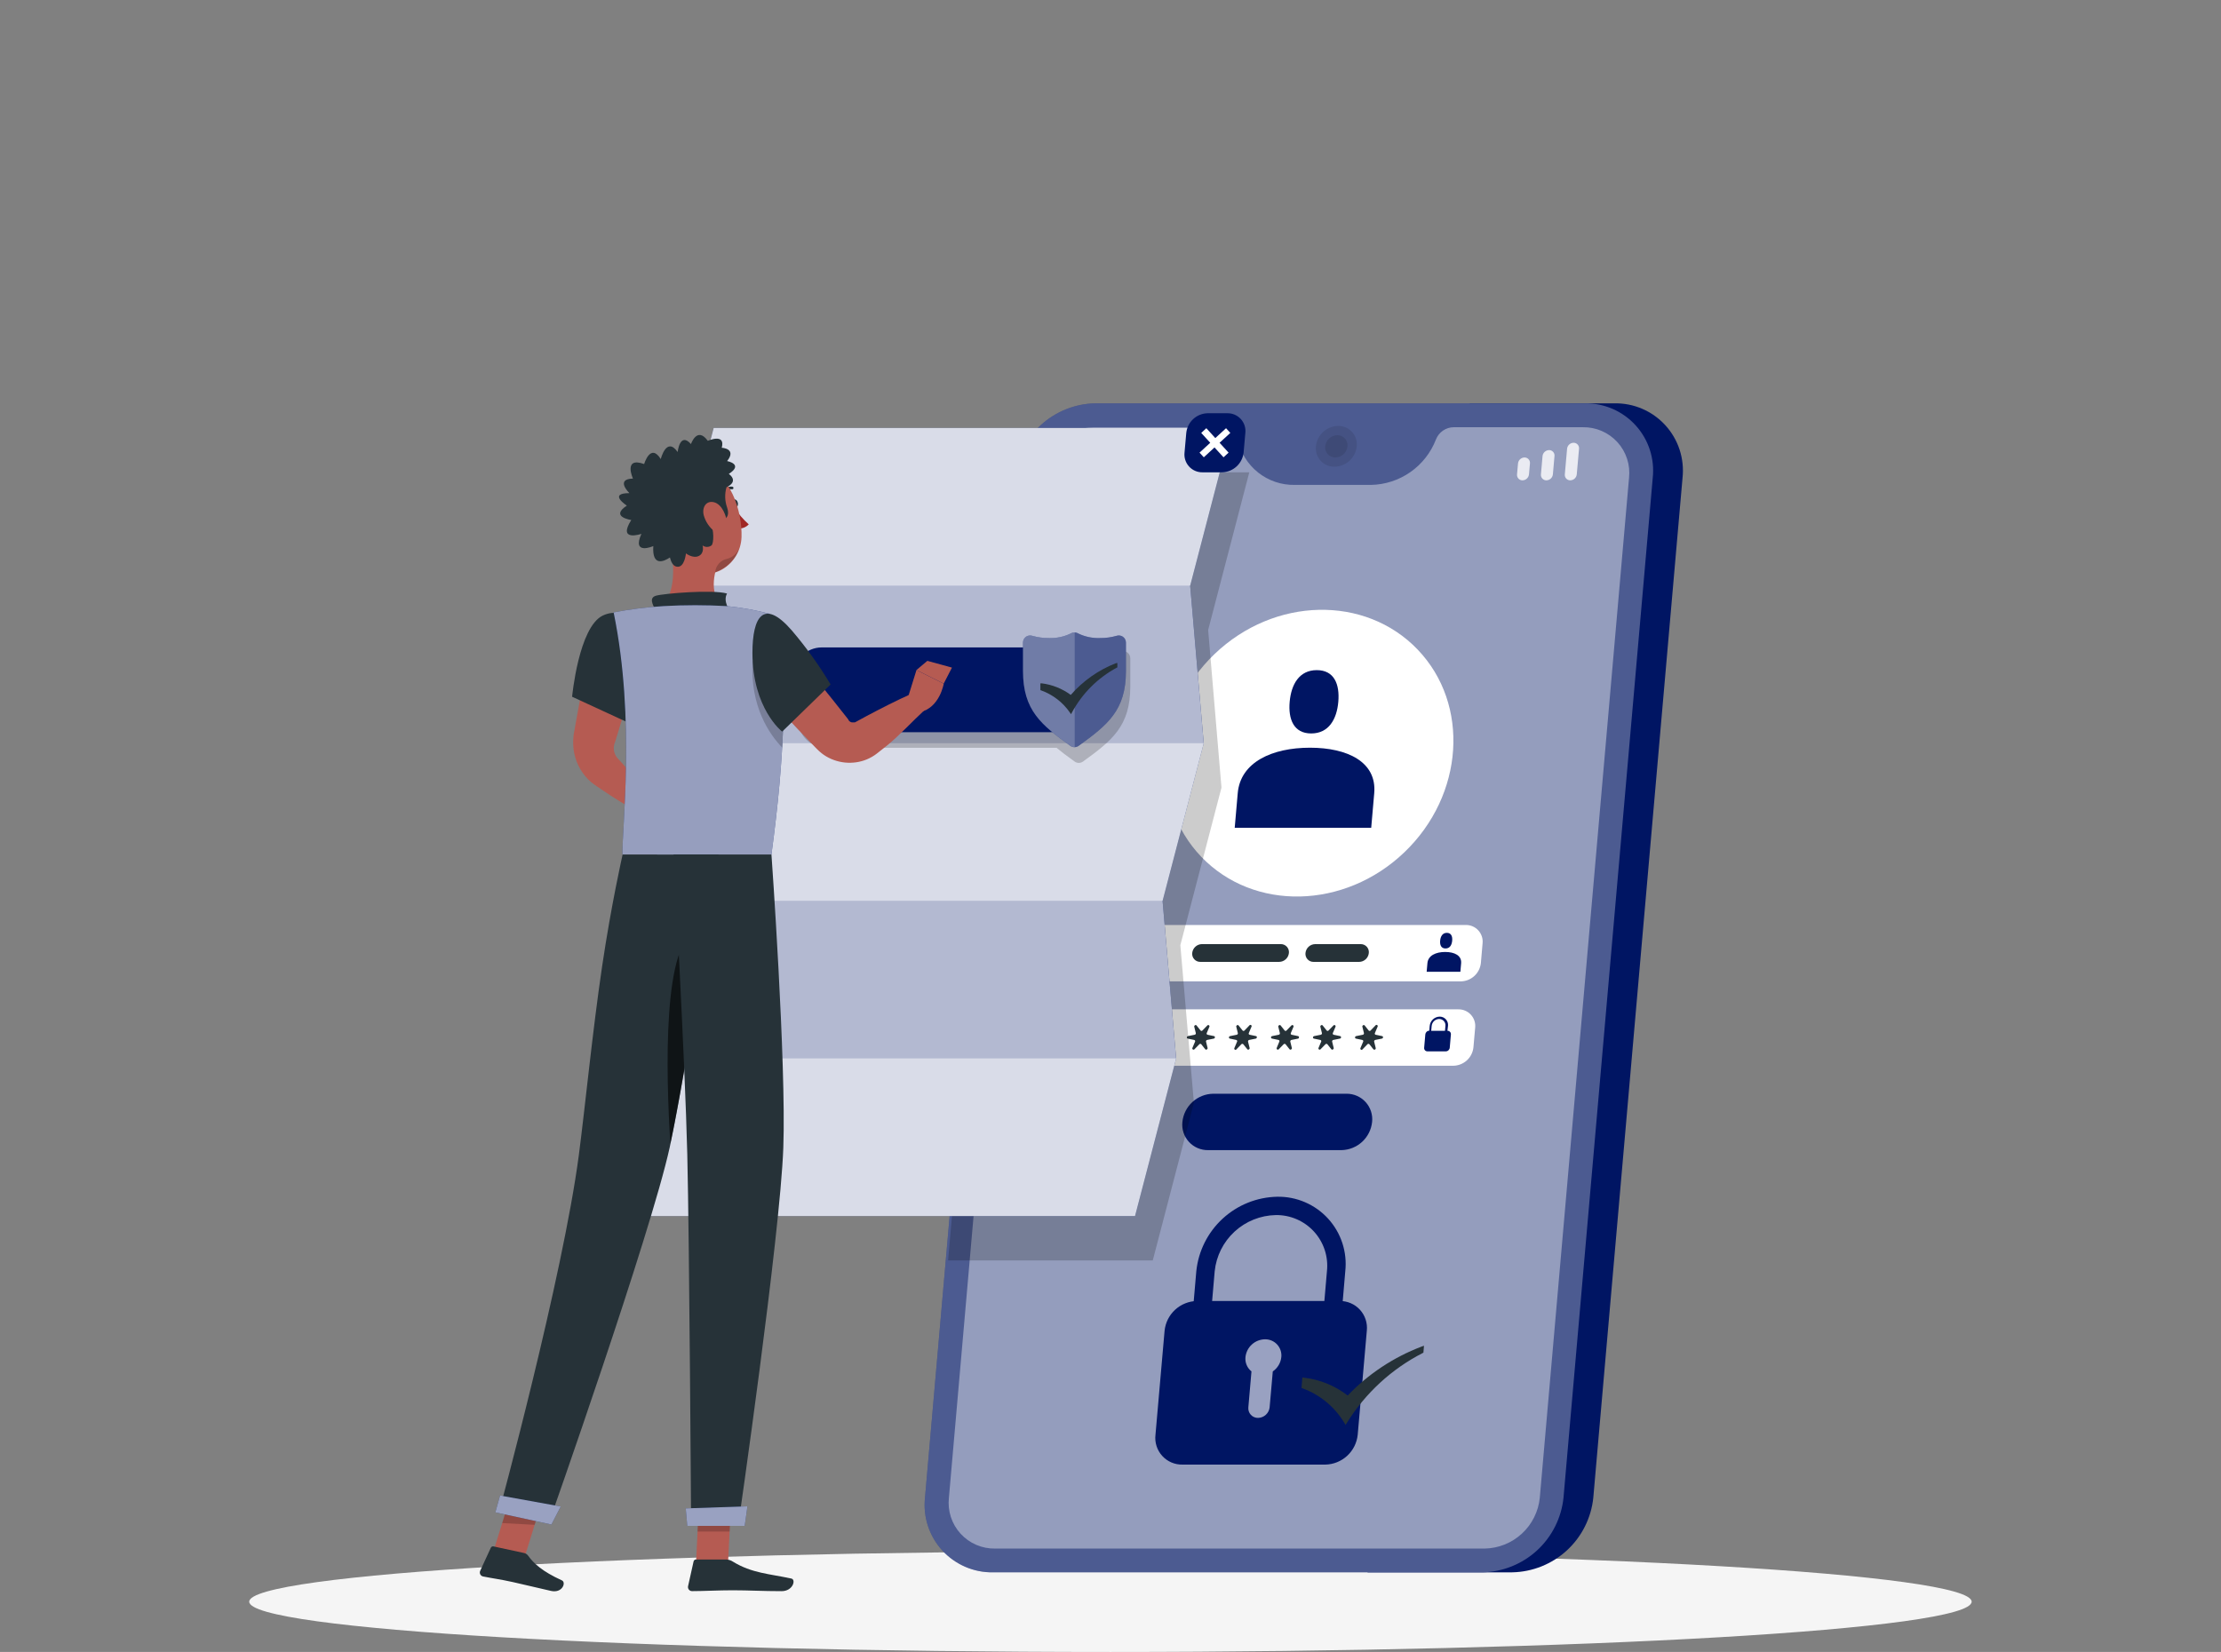 <svg width="457" height="340" viewBox="0 0 457 340" fill="none" xmlns="http://www.w3.org/2000/svg">
<rect x="0" y="0" width="457" height="340" fill="#808080" stroke="none"/>
<path d="M228.488 340.002C326.356 340.002 405.694 335.37 405.694 329.656C405.694 323.942 326.356 319.31 228.488 319.31C130.619 319.31 51.281 323.942 51.281 329.656C51.281 335.37 130.619 340.002 228.488 340.002Z" fill="#F5F5F5"/>
<path d="M332.174 83.013H302.415L281.395 323.611H311.153C315.33 323.53 319.332 321.924 322.407 319.096C325.481 316.268 327.414 312.412 327.842 308.257L346.203 98.358C346.416 96.402 346.21 94.424 345.599 92.554C344.988 90.684 343.985 88.966 342.658 87.514C341.33 86.062 339.709 84.909 337.901 84.133C336.093 83.357 334.141 82.975 332.174 83.013Z" fill="#001563"/>
<path d="M326.107 83.012H225.39C221.213 83.09 217.209 84.694 214.133 87.52C211.057 90.347 209.122 94.202 208.692 98.357L190.33 308.256C190.119 310.21 190.325 312.187 190.936 314.055C191.547 315.923 192.548 317.641 193.873 319.093C195.198 320.545 196.817 321.698 198.621 322.477C200.426 323.256 202.376 323.642 204.341 323.61H305.05C309.221 323.521 313.216 321.911 316.284 319.084C319.352 316.256 321.282 312.406 321.711 308.256L340.073 98.357C340.285 96.407 340.081 94.434 339.473 92.568C338.866 90.703 337.869 88.988 336.548 87.537C335.228 86.086 333.614 84.932 331.814 84.152C330.014 83.372 328.069 82.983 326.107 83.012Z" fill="#001563"/>
<path opacity="0.3" d="M326.107 83.012H225.39C221.213 83.09 217.209 84.694 214.133 87.52C211.057 90.347 209.122 94.202 208.692 98.357L190.33 308.256C190.119 310.21 190.325 312.187 190.936 314.055C191.547 315.923 192.548 317.641 193.873 319.093C195.198 320.545 196.817 321.698 198.621 322.477C200.426 323.256 202.376 323.642 204.341 323.61H305.05C309.221 323.521 313.216 321.911 316.284 319.084C319.352 316.256 321.282 312.406 321.711 308.256L340.073 98.357C340.285 96.407 340.081 94.434 339.473 92.568C338.866 90.703 337.869 88.988 336.548 87.537C335.228 86.086 333.614 84.932 331.814 84.152C330.014 83.372 328.069 82.983 326.107 83.012Z" fill="white"/>
<path opacity="0.4" d="M325.679 87.929H299.119C298.327 87.935 297.556 88.179 296.904 88.629C296.252 89.079 295.751 89.713 295.463 90.451C294.416 93.162 292.585 95.499 290.203 97.164C287.822 98.83 284.998 99.748 282.092 99.801H266.427C263.691 99.856 261.021 98.955 258.877 97.254C256.733 95.552 255.25 93.156 254.683 90.479C254.532 89.754 254.132 89.106 253.553 88.645C252.973 88.184 252.251 87.941 251.511 87.956H224.961C222.122 88.006 219.4 89.095 217.31 91.017C215.22 92.939 213.907 95.56 213.619 98.384L195.248 308.283C195.101 309.612 195.239 310.957 195.653 312.229C196.067 313.5 196.747 314.669 197.649 315.656C198.55 316.644 199.651 317.428 200.88 317.957C202.108 318.485 203.435 318.745 204.772 318.72H305.49C308.329 318.668 311.051 317.577 313.141 315.654C315.231 313.731 316.544 311.108 316.832 308.283L335.193 98.384C335.343 97.055 335.207 95.708 334.795 94.435C334.383 93.162 333.704 91.992 332.803 91.002C331.903 90.013 330.801 89.227 329.573 88.697C328.344 88.166 327.017 87.905 325.679 87.929Z" fill="white"/>
<path d="M300.58 201.983H230.095C229.611 201.991 229.13 201.896 228.686 201.704C228.241 201.512 227.842 201.228 227.515 200.87C227.188 200.512 226.941 200.089 226.791 199.629C226.64 199.168 226.589 198.681 226.641 198.199L226.997 194.16C227.102 193.135 227.578 192.185 228.336 191.488C229.094 190.791 230.081 190.395 231.11 190.376H301.603C302.088 190.368 302.568 190.463 303.013 190.655C303.458 190.847 303.857 191.131 304.184 191.489C304.51 191.847 304.757 192.27 304.908 192.73C305.059 193.191 305.11 193.678 305.058 194.16L304.711 198.199C304.604 199.226 304.124 200.178 303.363 200.875C302.602 201.572 301.612 201.966 300.58 201.983Z" fill="white"/>
<path d="M299.065 219.346H228.572C228.088 219.355 227.607 219.26 227.163 219.068C226.718 218.876 226.32 218.591 225.994 218.233C225.668 217.875 225.422 217.452 225.272 216.991C225.123 216.531 225.073 216.044 225.126 215.563L225.473 211.523C225.58 210.499 226.057 209.55 226.814 208.853C227.572 208.157 228.557 207.76 229.586 207.739H300.079C300.564 207.731 301.045 207.826 301.489 208.018C301.934 208.21 302.333 208.494 302.66 208.852C302.987 209.21 303.234 209.633 303.384 210.094C303.535 210.554 303.586 211.041 303.534 211.523L303.178 215.563C303.071 216.586 302.594 217.536 301.837 218.232C301.08 218.929 300.094 219.325 299.065 219.346Z" fill="white"/>
<path opacity="0.1" d="M279.168 91.86C279.052 92.997 278.522 94.052 277.68 94.826C276.838 95.599 275.741 96.036 274.598 96.055C274.061 96.064 273.528 95.96 273.034 95.747C272.54 95.535 272.098 95.219 271.735 94.823C271.373 94.426 271.099 93.956 270.933 93.445C270.766 92.934 270.71 92.394 270.769 91.86C270.885 90.722 271.414 89.667 272.256 88.894C273.099 88.121 274.195 87.683 275.338 87.665C275.876 87.655 276.409 87.76 276.902 87.972C277.396 88.185 277.839 88.5 278.201 88.897C278.563 89.294 278.837 89.763 279.004 90.274C279.17 90.785 279.226 91.326 279.168 91.86Z" fill="black"/>
<path opacity="0.1" d="M277.265 91.862C277.2 92.483 276.911 93.059 276.452 93.481C275.992 93.904 275.394 94.144 274.77 94.156C274.476 94.162 274.184 94.105 273.914 93.989C273.644 93.873 273.402 93.7 273.204 93.483C273.006 93.266 272.856 93.009 272.765 92.73C272.674 92.45 272.644 92.154 272.677 91.862C272.739 91.24 273.028 90.663 273.488 90.241C273.948 89.818 274.547 89.578 275.172 89.568C275.465 89.564 275.756 89.622 276.026 89.739C276.295 89.855 276.537 90.027 276.734 90.244C276.932 90.461 277.082 90.717 277.173 90.996C277.265 91.275 277.296 91.57 277.265 91.862Z" fill="black"/>
<g opacity="0.8">
<path d="M313.275 98.862C313.117 98.864 312.961 98.833 312.816 98.77C312.671 98.708 312.542 98.615 312.435 98.498C312.329 98.382 312.249 98.244 312.2 98.094C312.151 97.944 312.134 97.785 312.151 97.628L312.352 95.38C312.386 95.048 312.54 94.74 312.786 94.514C313.032 94.288 313.352 94.16 313.686 94.155C313.843 94.153 313.999 94.184 314.143 94.247C314.287 94.309 314.416 94.401 314.522 94.516C314.628 94.632 314.709 94.769 314.759 94.917C314.808 95.066 314.826 95.224 314.81 95.38L314.609 97.628C314.576 97.962 314.422 98.271 314.176 98.498C313.93 98.725 313.61 98.855 313.275 98.862Z" fill="white"/>
<path d="M323.107 98.861C322.949 98.863 322.793 98.831 322.648 98.769C322.503 98.706 322.374 98.613 322.267 98.497C322.161 98.38 322.081 98.242 322.032 98.092C321.983 97.942 321.966 97.784 321.983 97.627L322.449 92.353C322.483 92.021 322.637 91.713 322.883 91.487C323.129 91.261 323.45 91.133 323.783 91.129C323.94 91.126 324.096 91.158 324.24 91.22C324.384 91.282 324.513 91.374 324.619 91.489C324.726 91.605 324.806 91.742 324.856 91.891C324.905 92.039 324.923 92.197 324.908 92.353L324.441 97.627C324.408 97.96 324.254 98.269 324.008 98.496C323.762 98.724 323.442 98.853 323.107 98.861Z" fill="white"/>
<path d="M318.193 98.86C318.035 98.863 317.879 98.831 317.734 98.769C317.589 98.706 317.46 98.613 317.353 98.496C317.247 98.38 317.167 98.242 317.118 98.092C317.069 97.942 317.052 97.783 317.069 97.626L317.398 93.87C317.431 93.535 317.587 93.225 317.835 92.997C318.082 92.77 318.405 92.641 318.741 92.636C318.899 92.634 319.055 92.665 319.199 92.728C319.344 92.791 319.473 92.884 319.578 93.001C319.684 93.117 319.763 93.255 319.811 93.405C319.859 93.555 319.875 93.714 319.856 93.87L319.527 97.626C319.494 97.96 319.34 98.269 319.094 98.496C318.848 98.724 318.528 98.853 318.193 98.86Z" fill="white"/>
</g>
<g opacity="0.8">
<path d="M229.071 98.862H222.893C222.804 98.864 222.716 98.847 222.634 98.811C222.552 98.776 222.479 98.724 222.419 98.658C222.359 98.592 222.314 98.514 222.287 98.43C222.26 98.345 222.252 98.255 222.262 98.167L222.545 94.85C222.565 94.661 222.654 94.487 222.793 94.359C222.933 94.231 223.115 94.158 223.304 94.155H229.482C229.571 94.153 229.66 94.17 229.741 94.205C229.823 94.24 229.896 94.293 229.956 94.359C230.016 94.424 230.061 94.502 230.088 94.587C230.115 94.672 230.123 94.761 230.113 94.85L229.821 98.167C229.805 98.356 229.719 98.531 229.58 98.66C229.442 98.788 229.26 98.86 229.071 98.862Z" fill="white"/>
<path d="M231.932 97.957C231.843 97.959 231.754 97.942 231.672 97.907C231.59 97.872 231.516 97.82 231.456 97.754C231.395 97.688 231.35 97.611 231.321 97.526C231.293 97.441 231.283 97.352 231.292 97.263L231.429 95.746C231.448 95.556 231.535 95.381 231.675 95.252C231.815 95.124 231.998 95.052 232.188 95.051C232.277 95.049 232.365 95.066 232.447 95.101C232.529 95.136 232.602 95.189 232.662 95.254C232.721 95.32 232.766 95.398 232.793 95.483C232.821 95.568 232.829 95.657 232.819 95.746L232.691 97.263C232.671 97.451 232.582 97.626 232.443 97.754C232.303 97.881 232.121 97.954 231.932 97.957Z" fill="white"/>
</g>
<path d="M288.968 175.414C301.266 163.64 302.493 144.962 291.707 133.696C280.922 122.429 262.208 122.839 249.909 134.613C237.611 146.386 236.384 165.064 247.17 176.331C257.955 187.598 276.669 187.187 288.968 175.414Z" fill="white"/>
<path d="M269.541 153.889C261.791 153.889 255.238 156.841 254.68 163.248L254.059 170.368H282.144L282.766 163.248C283.323 156.841 277.3 153.889 269.541 153.889Z" fill="#001563"/>
<path d="M269.8 150.956C273.401 150.956 275.064 148.041 275.375 144.44C275.686 140.839 274.543 137.923 270.942 137.923C267.342 137.923 265.687 140.848 265.367 144.44C265.047 148.032 266.199 150.956 269.8 150.956Z" fill="#001563"/>
<path d="M297.366 195.93C295.456 195.93 293.838 196.661 293.71 198.242L293.555 200.006H300.492L300.647 198.242C300.775 196.661 299.285 195.93 297.366 195.93Z" fill="#001563"/>
<path d="M297.426 195.21C298.34 195.21 298.724 194.488 298.806 193.602C298.889 192.715 298.596 191.993 297.71 191.993C296.823 191.993 296.412 192.715 296.33 193.602C296.247 194.488 296.54 195.21 297.426 195.21Z" fill="#001563"/>
<path d="M276.012 236.715H248.593C247.85 236.728 247.112 236.583 246.429 236.289C245.746 235.996 245.133 235.56 244.632 235.011C244.13 234.462 243.752 233.812 243.521 233.105C243.29 232.398 243.212 231.65 243.293 230.911C243.455 229.34 244.187 227.882 245.351 226.813C246.514 225.744 248.028 225.137 249.608 225.108H277.027C277.77 225.096 278.507 225.242 279.189 225.536C279.871 225.83 280.484 226.266 280.985 226.815C281.486 227.364 281.865 228.013 282.096 228.719C282.328 229.425 282.407 230.172 282.328 230.911C282.167 232.484 281.435 233.943 280.272 235.012C279.108 236.081 277.592 236.687 276.012 236.715Z" fill="#001563"/>
<path d="M272.694 301.437H243.347C242.56 301.458 241.777 301.31 241.052 301.002C240.328 300.693 239.678 300.233 239.147 299.651C238.616 299.069 238.217 298.379 237.977 297.629C237.736 296.879 237.66 296.086 237.754 295.304L239.627 273.9C239.795 272.239 240.565 270.698 241.793 269.567C243.021 268.437 244.621 267.797 246.29 267.767H275.646C276.431 267.753 277.21 267.907 277.932 268.218C278.653 268.528 279.299 268.989 279.829 269.569C280.358 270.15 280.757 270.836 281.001 271.582C281.244 272.329 281.325 273.119 281.24 273.9L279.366 295.304C279.194 296.965 278.421 298.505 277.192 299.635C275.963 300.765 274.363 301.406 272.694 301.437Z" fill="#001563"/>
<g opacity="0.6">
<path d="M263.648 279.305C263.696 278.838 263.644 278.366 263.496 277.92C263.348 277.475 263.107 277.065 262.789 276.72C262.471 276.374 262.083 276.1 261.652 275.916C261.22 275.731 260.754 275.64 260.284 275.649C259.284 275.663 258.324 276.043 257.585 276.717C256.846 277.39 256.379 278.311 256.272 279.305C256.214 279.861 256.296 280.423 256.512 280.938C256.728 281.454 257.069 281.908 257.506 282.257L256.866 289.633C256.835 289.912 256.864 290.195 256.95 290.462C257.037 290.73 257.18 290.975 257.37 291.183C257.559 291.391 257.791 291.555 258.049 291.666C258.308 291.777 258.587 291.832 258.868 291.826C259.463 291.813 260.034 291.583 260.471 291.179C260.909 290.775 261.184 290.225 261.244 289.633L261.893 282.257C262.382 281.922 262.793 281.485 263.096 280.975C263.399 280.465 263.588 279.895 263.648 279.305Z" fill="white"/>
</g>
<path d="M275.905 272.227H272.122L273.036 261.635C273.195 260.165 273.04 258.677 272.581 257.272C272.122 255.866 271.369 254.574 270.373 253.481C269.376 252.389 268.158 251.521 266.801 250.935C265.443 250.349 263.976 250.058 262.498 250.082C259.355 250.144 256.344 251.352 254.031 253.48C251.718 255.608 250.263 258.508 249.94 261.635L249.026 272.227H245.242L246.156 261.635C246.582 257.486 248.512 253.636 251.581 250.812C254.651 247.989 258.648 246.386 262.818 246.308C264.78 246.274 266.727 246.659 268.53 247.436C270.333 248.212 271.949 249.364 273.273 250.813C274.596 252.263 275.596 253.978 276.206 255.843C276.816 257.709 277.022 259.683 276.81 261.635L275.905 272.227Z" fill="#001563"/>
<path d="M297.829 212.153L297.948 211.12C297.973 210.881 297.946 210.639 297.871 210.41C297.795 210.182 297.673 209.972 297.51 209.794C297.348 209.617 297.15 209.475 296.93 209.379C296.709 209.283 296.471 209.235 296.23 209.237C295.718 209.248 295.227 209.445 294.85 209.792C294.474 210.138 294.236 210.611 294.183 211.12L294.091 212.135C293.887 212.14 293.691 212.221 293.541 212.36C293.392 212.5 293.298 212.689 293.278 212.893L293.04 215.635C293.028 215.731 293.037 215.828 293.067 215.92C293.096 216.012 293.145 216.097 293.21 216.168C293.275 216.239 293.355 216.296 293.444 216.333C293.533 216.37 293.629 216.388 293.726 216.385H297.491C297.695 216.381 297.891 216.303 298.041 216.165C298.191 216.026 298.285 215.838 298.305 215.635L298.542 212.893C298.55 212.796 298.537 212.699 298.505 212.607C298.472 212.516 298.42 212.432 298.353 212.362C298.285 212.292 298.204 212.237 298.114 212.201C298.023 212.165 297.927 212.149 297.829 212.153ZM296.12 209.722C296.302 209.72 296.481 209.756 296.648 209.828C296.814 209.9 296.964 210.006 297.086 210.14C297.209 210.274 297.301 210.432 297.359 210.604C297.416 210.776 297.436 210.958 297.418 211.138L297.327 212.153H294.493L294.585 211.138C294.625 210.756 294.803 210.401 295.085 210.14C295.368 209.88 295.736 209.731 296.12 209.722Z" fill="#001563"/>
<path d="M241.144 213.244L239.828 212.97C239.791 212.962 239.757 212.946 239.727 212.924C239.697 212.901 239.673 212.872 239.656 212.838C239.64 212.805 239.631 212.768 239.63 212.731C239.63 212.693 239.638 212.656 239.654 212.622L240.202 211.325C240.225 211.268 240.227 211.206 240.209 211.149C240.19 211.091 240.151 211.042 240.1 211.01C240.048 210.978 239.987 210.966 239.927 210.975C239.867 210.984 239.813 211.014 239.773 211.059L238.777 212.083C238.753 212.114 238.722 212.138 238.687 212.155C238.652 212.172 238.614 212.181 238.576 212.181C238.537 212.181 238.499 212.172 238.464 212.155C238.429 212.138 238.398 212.114 238.374 212.083L237.561 211.059C237.387 210.84 237.013 211.059 237.077 211.325L237.397 212.622C237.406 212.66 237.407 212.7 237.401 212.738C237.394 212.777 237.38 212.813 237.358 212.846C237.337 212.879 237.309 212.906 237.276 212.928C237.243 212.949 237.207 212.963 237.168 212.97L235.806 213.244C235.514 213.299 235.477 213.71 235.761 213.765L237.077 214.039C237.113 214.046 237.148 214.061 237.178 214.084C237.207 214.107 237.231 214.137 237.247 214.171C237.263 214.205 237.271 214.242 237.27 214.279C237.269 214.317 237.259 214.353 237.241 214.386L236.711 215.693C236.688 215.749 236.686 215.812 236.705 215.869C236.724 215.927 236.762 215.976 236.814 216.007C236.865 216.039 236.926 216.052 236.986 216.043C237.046 216.034 237.101 216.004 237.141 215.958L238.137 214.935C238.163 214.907 238.194 214.885 238.228 214.87C238.263 214.855 238.3 214.847 238.338 214.847C238.376 214.847 238.413 214.855 238.448 214.87C238.482 214.885 238.513 214.907 238.539 214.935L239.352 215.958C239.526 216.178 239.901 215.958 239.828 215.693L239.508 214.395C239.494 214.318 239.512 214.238 239.556 214.173C239.6 214.109 239.668 214.064 239.745 214.048L241.107 213.774C241.391 213.71 241.427 213.299 241.144 213.244Z" fill="#263238"/>
<path d="M249.792 213.244L248.476 212.97C248.439 212.962 248.405 212.946 248.375 212.924C248.346 212.901 248.322 212.872 248.305 212.838C248.288 212.805 248.279 212.768 248.279 212.731C248.278 212.693 248.286 212.656 248.302 212.622L248.851 211.325C248.874 211.268 248.876 211.206 248.857 211.149C248.838 211.091 248.8 211.042 248.748 211.01C248.697 210.978 248.636 210.966 248.576 210.975C248.516 210.984 248.461 211.014 248.421 211.059L247.425 212.083C247.401 212.114 247.371 212.138 247.336 212.155C247.301 212.172 247.263 212.181 247.224 212.181C247.185 212.181 247.147 212.172 247.112 212.155C247.077 212.138 247.047 212.114 247.023 212.083L246.21 211.059C246.036 210.84 245.661 211.059 245.734 211.325L246.054 212.622C246.062 212.661 246.062 212.7 246.054 212.739C246.047 212.777 246.031 212.814 246.009 212.846C245.987 212.879 245.958 212.906 245.925 212.928C245.892 212.949 245.855 212.963 245.816 212.97L244.455 213.244C244.162 213.299 244.126 213.71 244.409 213.765L245.725 214.039C245.762 214.046 245.796 214.062 245.826 214.085C245.856 214.108 245.88 214.137 245.896 214.17C245.913 214.204 245.922 214.241 245.922 214.278C245.923 214.315 245.915 214.352 245.899 214.386L245.35 215.684C245.328 215.74 245.325 215.802 245.344 215.86C245.363 215.918 245.402 215.967 245.453 215.998C245.505 216.03 245.566 216.043 245.625 216.034C245.685 216.025 245.74 215.995 245.78 215.949L246.776 214.926C246.802 214.898 246.833 214.876 246.868 214.861C246.902 214.846 246.939 214.838 246.977 214.838C247.015 214.838 247.052 214.846 247.087 214.861C247.122 214.876 247.153 214.898 247.178 214.926L247.992 215.949C248.165 216.168 248.54 215.949 248.476 215.684L248.156 214.386C248.148 214.348 248.148 214.309 248.155 214.271C248.162 214.233 248.177 214.197 248.198 214.165C248.219 214.133 248.247 214.105 248.279 214.083C248.311 214.062 248.347 214.047 248.385 214.039L249.747 213.765C250.039 213.71 250.076 213.299 249.792 213.244Z" fill="#263238"/>
<path d="M258.439 213.243L257.132 212.969C257.095 212.963 257.059 212.949 257.028 212.926C256.997 212.904 256.973 212.874 256.956 212.84C256.939 212.806 256.93 212.769 256.93 212.731C256.931 212.693 256.941 212.655 256.959 212.622L257.507 211.324C257.542 211.266 257.553 211.196 257.537 211.13C257.52 211.064 257.478 211.007 257.42 210.972C257.362 210.937 257.292 210.926 257.226 210.943C257.16 210.959 257.104 211.001 257.068 211.059L256.081 212.082C256.056 212.113 256.025 212.138 255.99 212.155C255.954 212.171 255.915 212.18 255.876 212.18C255.836 212.18 255.797 212.171 255.762 212.155C255.726 212.138 255.695 212.113 255.67 212.082L254.857 211.059C254.683 210.839 254.308 211.059 254.381 211.324L254.701 212.622C254.709 212.66 254.71 212.699 254.702 212.737C254.695 212.775 254.681 212.811 254.659 212.843C254.638 212.875 254.611 212.903 254.579 212.925C254.547 212.946 254.511 212.961 254.473 212.969L253.111 213.243C252.818 213.298 252.782 213.709 253.065 213.764L254.372 214.038C254.409 214.046 254.443 214.062 254.473 214.084C254.503 214.107 254.527 214.136 254.544 214.17C254.56 214.203 254.569 214.24 254.57 214.277C254.57 214.315 254.562 214.352 254.546 214.386L253.997 215.683C253.962 215.742 253.952 215.811 253.968 215.877C253.984 215.943 254.026 216 254.084 216.035C254.142 216.07 254.212 216.081 254.278 216.065C254.344 216.048 254.401 216.007 254.436 215.948L255.423 214.925C255.449 214.897 255.48 214.875 255.515 214.86C255.549 214.845 255.587 214.837 255.624 214.837C255.662 214.837 255.699 214.845 255.734 214.86C255.769 214.875 255.8 214.897 255.825 214.925L256.648 215.948C256.822 216.168 257.196 215.948 257.123 215.683L256.803 214.386C256.79 214.309 256.806 214.231 256.848 214.166C256.891 214.102 256.956 214.056 257.032 214.038L258.394 213.764C258.65 213.709 258.723 213.298 258.439 213.243Z" fill="#263238"/>
<path d="M267.094 213.244L265.778 212.97C265.741 212.962 265.707 212.946 265.677 212.924C265.648 212.901 265.624 212.872 265.607 212.838C265.59 212.805 265.581 212.768 265.581 212.731C265.58 212.693 265.588 212.656 265.604 212.622L266.153 211.325C266.176 211.268 266.178 211.206 266.159 211.149C266.14 211.091 266.102 211.042 266.05 211.01C265.999 210.978 265.938 210.966 265.878 210.975C265.818 210.984 265.763 211.014 265.723 211.059L264.727 212.083C264.703 212.114 264.673 212.138 264.638 212.155C264.603 212.172 264.565 212.181 264.526 212.181C264.487 212.181 264.449 212.172 264.414 212.155C264.379 212.138 264.349 212.114 264.325 212.083L263.512 211.059C263.338 210.84 262.963 211.059 263.027 211.325L263.347 212.622C263.356 212.66 263.358 212.7 263.351 212.738C263.345 212.777 263.33 212.813 263.309 212.846C263.287 212.879 263.259 212.906 263.226 212.928C263.194 212.949 263.157 212.963 263.119 212.97L261.757 213.244C261.464 213.299 261.428 213.71 261.757 213.765L263.073 214.039C263.11 214.046 263.144 214.061 263.174 214.084C263.204 214.107 263.227 214.137 263.243 214.171C263.26 214.205 263.267 214.242 263.266 214.279C263.265 214.317 263.255 214.353 263.237 214.386L262.698 215.684C262.675 215.74 262.673 215.802 262.692 215.86C262.711 215.918 262.749 215.967 262.801 215.998C262.852 216.03 262.913 216.043 262.973 216.034C263.033 216.025 263.088 215.995 263.128 215.949L264.124 214.926C264.149 214.898 264.181 214.876 264.215 214.861C264.25 214.846 264.287 214.838 264.325 214.838C264.363 214.838 264.4 214.846 264.435 214.861C264.469 214.876 264.5 214.898 264.526 214.926L265.339 215.949C265.513 216.168 265.888 215.949 265.815 215.684L265.495 214.386C265.481 214.309 265.499 214.229 265.543 214.164C265.587 214.099 265.655 214.054 265.732 214.039L267.094 213.765C267.341 213.71 267.378 213.299 267.094 213.244Z" fill="#263238"/>
<path d="M275.741 213.244L274.425 212.97C274.389 212.962 274.354 212.946 274.325 212.924C274.295 212.901 274.271 212.872 274.254 212.838C274.237 212.805 274.228 212.768 274.228 212.731C274.228 212.693 274.236 212.656 274.252 212.622L274.8 211.325C274.823 211.268 274.825 211.206 274.806 211.149C274.787 211.091 274.749 211.042 274.697 211.01C274.646 210.978 274.585 210.966 274.525 210.975C274.465 210.984 274.41 211.014 274.371 211.059L273.374 212.083C273.35 212.114 273.32 212.138 273.285 212.155C273.25 212.172 273.212 212.181 273.173 212.181C273.135 212.181 273.096 212.172 273.061 212.155C273.027 212.138 272.996 212.114 272.972 212.083L272.159 211.059C271.985 210.84 271.61 211.059 271.683 211.325L272.003 212.622C272.011 212.661 272.011 212.7 272.004 212.739C271.996 212.777 271.98 212.814 271.958 212.846C271.936 212.879 271.908 212.906 271.875 212.928C271.841 212.949 271.804 212.963 271.766 212.97L270.404 213.244C270.111 213.299 270.075 213.71 270.358 213.765L271.674 214.039C271.711 214.046 271.745 214.062 271.775 214.085C271.805 214.108 271.829 214.137 271.846 214.17C271.862 214.204 271.871 214.241 271.872 214.278C271.872 214.315 271.864 214.352 271.848 214.386L271.3 215.684C271.277 215.74 271.275 215.802 271.293 215.86C271.312 215.918 271.351 215.967 271.402 215.998C271.454 216.03 271.515 216.043 271.575 216.034C271.635 216.025 271.689 215.995 271.729 215.949L272.725 214.926C272.751 214.898 272.782 214.876 272.817 214.861C272.851 214.846 272.889 214.838 272.926 214.838C272.964 214.838 273.002 214.846 273.036 214.861C273.071 214.876 273.102 214.898 273.128 214.926L273.941 215.949C274.115 216.168 274.489 215.949 274.425 215.684L274.105 214.386C274.097 214.348 274.097 214.309 274.104 214.271C274.111 214.233 274.126 214.197 274.147 214.165C274.168 214.133 274.196 214.105 274.228 214.083C274.26 214.062 274.296 214.047 274.334 214.039L275.696 213.765C276.016 213.71 276.016 213.299 275.741 213.244Z" fill="#263238"/>
<path d="M284.385 213.243L283.069 212.969C283.032 212.962 282.997 212.946 282.967 212.924C282.938 212.901 282.914 212.871 282.898 212.837C282.882 212.803 282.874 212.766 282.875 212.729C282.876 212.691 282.886 212.655 282.904 212.622L283.452 211.324C283.47 211.295 283.481 211.263 283.486 211.23C283.491 211.197 283.49 211.163 283.482 211.13C283.474 211.097 283.459 211.066 283.439 211.039C283.419 211.012 283.394 210.989 283.366 210.972C283.337 210.955 283.305 210.943 283.272 210.938C283.238 210.933 283.204 210.934 283.172 210.943C283.139 210.951 283.108 210.965 283.081 210.985C283.054 211.005 283.031 211.03 283.014 211.059L282.027 212.082C282.002 212.113 281.97 212.138 281.935 212.155C281.899 212.171 281.86 212.18 281.821 212.18C281.782 212.18 281.743 212.171 281.707 212.155C281.672 212.138 281.64 212.113 281.615 212.082L280.802 211.059C280.628 210.839 280.254 211.059 280.327 211.324L280.647 212.622C280.655 212.659 280.655 212.699 280.648 212.737C280.641 212.774 280.626 212.811 280.605 212.843C280.584 212.875 280.556 212.903 280.524 212.925C280.492 212.946 280.456 212.961 280.418 212.969L279.056 213.243C278.764 213.298 278.727 213.709 279.011 213.764L280.318 214.038C280.354 214.046 280.389 214.061 280.418 214.084C280.448 214.107 280.472 214.136 280.489 214.17C280.506 214.203 280.514 214.24 280.515 214.277C280.515 214.315 280.507 214.352 280.491 214.386L279.943 215.683C279.908 215.742 279.897 215.811 279.913 215.877C279.93 215.943 279.971 216 280.03 216.035C280.088 216.07 280.158 216.081 280.224 216.065C280.29 216.048 280.346 216.007 280.382 215.948L281.369 214.925C281.394 214.897 281.425 214.875 281.46 214.86C281.495 214.845 281.532 214.837 281.57 214.837C281.607 214.837 281.645 214.845 281.679 214.86C281.714 214.875 281.745 214.897 281.771 214.925L282.584 215.948C282.627 215.996 282.684 216.028 282.747 216.039C282.811 216.05 282.876 216.039 282.932 216.009C282.988 215.978 283.032 215.929 283.057 215.87C283.082 215.811 283.086 215.745 283.069 215.683L282.749 214.386C282.735 214.309 282.751 214.231 282.793 214.166C282.836 214.102 282.902 214.056 282.977 214.038L284.339 213.764C284.631 213.709 284.668 213.298 284.385 213.243Z" fill="#263238"/>
<path d="M263.539 194.312H247.307C246.809 194.321 246.331 194.511 245.964 194.848C245.597 195.185 245.366 195.645 245.315 196.14C245.289 196.373 245.313 196.609 245.385 196.833C245.458 197.056 245.578 197.261 245.736 197.434C245.895 197.607 246.088 197.744 246.304 197.836C246.52 197.929 246.753 197.973 246.987 197.968H263.219C263.717 197.96 264.195 197.769 264.562 197.432C264.929 197.095 265.16 196.636 265.212 196.14C265.236 195.907 265.211 195.672 265.138 195.449C265.065 195.227 264.945 195.022 264.787 194.85C264.629 194.677 264.436 194.539 264.221 194.447C264.006 194.354 263.773 194.308 263.539 194.312Z" fill="#263238"/>
<path d="M280.026 194.316H270.603C270.106 194.325 269.629 194.516 269.264 194.853C268.898 195.19 268.669 195.65 268.62 196.144C268.594 196.377 268.617 196.612 268.69 196.835C268.762 197.057 268.88 197.262 269.038 197.435C269.195 197.608 269.388 197.745 269.602 197.838C269.817 197.93 270.049 197.976 270.283 197.972H279.669C280.166 197.963 280.643 197.772 281.009 197.436C281.374 197.099 281.603 196.639 281.653 196.144C281.678 195.915 281.655 195.683 281.585 195.463C281.515 195.243 281.4 195.04 281.247 194.868C281.093 194.695 280.905 194.557 280.695 194.462C280.484 194.367 280.257 194.318 280.026 194.316Z" fill="#263238"/>
<path d="M292.464 277.165C286.727 279.35 281.548 282.784 277.302 287.218C274.724 285.216 271.65 283.953 268.409 283.562L267.98 283.498L267.797 285.655L268.034 285.747C271.589 287.055 274.594 289.529 276.562 292.766L276.872 293.278L277.211 292.729C280.995 286.687 286.337 281.775 292.675 278.508L292.885 278.398L293.004 276.973L292.464 277.165Z" fill="#263238"/>
<path opacity="0.2" d="M210.793 97.217C209.628 99.251 208.912 101.51 208.691 103.843L195.082 259.417H237.197L245.66 226.98L242.873 194.535L251.336 162.099L248.594 129.663L257.057 97.217H210.793Z" fill="black"/>
<path d="M244.892 120.525L253.355 88.08H146.852L138.398 120.525L141.177 152.961L132.723 185.397L135.501 217.843L127.047 250.279H233.541L242.004 217.843L239.216 185.397L247.68 152.961L244.892 120.525Z" fill="#001563"/>
<path opacity="0.7" d="M244.892 120.525L253.355 88.08H146.852L138.398 120.525L141.177 152.961L132.723 185.397L135.501 217.843L127.047 250.279H233.541L242.004 217.843L239.216 185.397L247.68 152.961L244.892 120.525Z" fill="white"/>
<path opacity="0.5" d="M244.896 120.525H138.402L146.856 88.08H253.359L244.896 120.525Z" fill="white"/>
<path opacity="0.5" d="M239.217 185.398H132.723L141.177 152.962H247.68L239.217 185.398Z" fill="white"/>
<path opacity="0.5" d="M233.542 250.276H127.039L135.502 217.84H242.005L233.542 250.276Z" fill="white"/>
<path opacity="0.2" d="M230.644 134.078C229.551 134.393 228.418 134.547 227.28 134.535C225.738 134.603 224.203 134.289 222.811 133.621C222.559 133.471 222.272 133.392 221.979 133.392C221.711 133.396 221.447 133.465 221.212 133.593H221.157C220.749 133.822 220.312 133.997 219.859 134.114C218.836 134.384 217.782 134.516 216.724 134.507C216.404 134.507 216.094 134.507 215.81 134.507C214.989 134.454 214.177 134.31 213.388 134.078C213.272 134.043 213.153 134.022 213.032 134.014C212.831 133.997 212.629 134.023 212.438 134.088C212.247 134.154 212.072 134.258 211.923 134.394C211.775 134.531 211.656 134.697 211.575 134.881C211.494 135.066 211.451 135.265 211.451 135.467V136.454H169.994C169.232 136.454 168.478 136.604 167.774 136.896C167.071 137.188 166.431 137.615 165.893 138.154C165.355 138.693 164.928 139.333 164.638 140.037C164.347 140.741 164.198 141.496 164.199 142.257V148.098C164.197 148.86 164.345 149.616 164.635 150.321C164.925 151.026 165.352 151.667 165.89 152.207C166.428 152.747 167.068 153.175 167.772 153.468C168.476 153.76 169.231 153.91 169.994 153.91H217.09H217.4C217.903 154.331 218.433 154.751 219 155.181C219.567 155.61 220.371 156.204 221.111 156.734C221.364 156.917 221.668 157.016 221.979 157.016C222.291 157.016 222.595 156.917 222.848 156.734C228.77 152.439 232.572 149.478 232.572 141.343V135.494C232.575 135.26 232.522 135.029 232.418 134.82C232.313 134.61 232.16 134.429 231.972 134.29C231.783 134.152 231.565 134.06 231.334 134.023C231.103 133.986 230.866 134.005 230.644 134.078Z" fill="black"/>
<path d="M216.187 133.248H169.1C165.895 133.248 163.297 135.846 163.297 139.051V144.891C163.297 148.097 165.895 150.695 169.1 150.695H216.187C219.393 150.695 221.991 148.097 221.991 144.891V139.051C221.991 135.846 219.393 133.248 216.187 133.248Z" fill="#001563"/>
<path d="M226.377 131.317C224.835 131.383 223.3 131.069 221.907 130.403C221.66 130.251 221.375 130.17 221.085 130.17C220.795 130.17 220.51 130.251 220.262 130.403C218.867 131.07 217.329 131.384 215.784 131.317C214.647 131.329 213.514 131.175 212.421 130.86C212.2 130.786 211.966 130.765 211.736 130.8C211.506 130.835 211.288 130.924 211.1 131.059C210.911 131.195 210.758 131.374 210.652 131.581C210.547 131.788 210.492 132.017 210.492 132.249V138.098C210.492 146.242 214.294 149.203 220.217 153.498C220.469 153.681 220.773 153.78 221.085 153.78C221.397 153.78 221.701 153.681 221.953 153.498C227.876 149.203 231.678 146.242 231.678 138.098V132.249C231.677 132.016 231.62 131.787 231.514 131.58C231.407 131.374 231.253 131.195 231.064 131.06C230.874 130.924 230.656 130.835 230.426 130.8C230.196 130.766 229.961 130.786 229.74 130.86C228.647 131.176 227.514 131.33 226.377 131.317Z" fill="#001563"/>
<path opacity="0.3" d="M226.377 131.317C224.835 131.383 223.3 131.069 221.907 130.403C221.66 130.251 221.375 130.17 221.085 130.17C220.795 130.17 220.51 130.251 220.262 130.403C218.867 131.07 217.329 131.384 215.784 131.317C214.647 131.329 213.514 131.175 212.421 130.86C212.2 130.786 211.966 130.765 211.736 130.8C211.506 130.835 211.288 130.924 211.1 131.059C210.911 131.195 210.758 131.374 210.652 131.581C210.547 131.788 210.492 132.017 210.492 132.249V138.098C210.492 146.242 214.294 149.203 220.217 153.498C220.469 153.681 220.773 153.78 221.085 153.78C221.397 153.78 221.701 153.681 221.953 153.498C227.876 149.203 231.678 146.242 231.678 138.098V132.249C231.677 132.016 231.62 131.787 231.514 131.58C231.407 131.374 231.253 131.195 231.064 131.06C230.874 130.924 230.656 130.835 230.426 130.8C230.196 130.766 229.961 130.786 229.74 130.86C228.647 131.176 227.514 131.33 226.377 131.317Z" fill="white"/>
<path opacity="0.2" d="M220.262 130.388C218.867 131.055 217.329 131.369 215.784 131.302C214.647 131.313 213.514 131.159 212.421 130.845C212.2 130.771 211.966 130.75 211.736 130.785C211.506 130.82 211.288 130.909 211.1 131.044C210.911 131.18 210.758 131.359 210.652 131.566C210.547 131.773 210.492 132.002 210.492 132.234V138.083C210.492 146.227 214.294 149.188 220.217 153.483C220.482 153.676 220.803 153.775 221.131 153.767V130.15C220.824 130.144 220.523 130.227 220.262 130.388Z" fill="white"/>
<path d="M229.575 136.51C226.012 137.906 222.839 140.142 220.326 143.027C218.573 141.735 216.518 140.913 214.358 140.641H214.074V142.04L214.23 142.095C216.633 142.962 218.704 144.56 220.152 146.664L220.381 146.993L220.572 146.637C222.674 142.732 225.873 139.529 229.776 137.424L229.913 137.36V136.446L229.575 136.51Z" fill="#263238"/>
<path d="M251.474 97.209H247.435C246.915 97.219 246.399 97.118 245.922 96.912C245.444 96.707 245.016 96.402 244.666 96.018C244.316 95.634 244.051 95.179 243.89 94.685C243.729 94.191 243.676 93.668 243.733 93.151L244.09 89.112C244.199 88.013 244.708 86.993 245.52 86.245C246.333 85.497 247.391 85.073 248.495 85.053H252.535C253.055 85.043 253.572 85.143 254.05 85.348C254.529 85.553 254.958 85.857 255.31 86.242C255.661 86.626 255.926 87.081 256.087 87.575C256.249 88.07 256.303 88.594 256.245 89.112L255.889 93.151C255.766 94.246 255.251 95.26 254.44 96.005C253.629 96.751 252.576 97.179 251.474 97.209Z" fill="#001563"/>
<path d="M253.154 89.101L252.277 88.132L250.065 90.161L248.219 88.132L247.168 89.101L249.023 91.13L246.82 93.159L247.698 94.119L249.9 92.09L251.756 94.119L252.798 93.159L250.942 91.13L253.154 89.101Z" fill="white"/>
<path d="M161.196 132.059C163.536 134.609 165.766 137.25 167.987 139.909C170.208 142.569 172.355 145.283 174.494 148.007C174.585 148.126 174.549 148.08 174.567 148.117C174.585 148.153 174.567 148.162 174.567 148.172C174.583 148.205 174.605 148.236 174.631 148.263C174.709 148.374 174.808 148.468 174.923 148.54C175.037 148.612 175.165 148.661 175.298 148.683C175.401 148.697 175.506 148.697 175.609 148.683C175.664 148.688 175.719 148.688 175.774 148.683H175.856C175.902 148.683 175.856 148.683 176.002 148.629L178.287 147.386C181.358 145.759 184.456 144.168 187.655 142.743L190.333 146.06C187.755 148.427 185.068 151.398 182.354 153.573L180.307 155.182C180.18 155.285 180.045 155.38 179.905 155.465C179.749 155.575 179.588 155.676 179.42 155.767C179.089 155.957 178.748 156.128 178.397 156.278C177.688 156.576 176.945 156.782 176.185 156.891C174.647 157.116 173.078 156.96 171.615 156.434C170.871 156.17 170.165 155.81 169.513 155.364C169.184 155.145 168.873 154.889 168.599 154.642C168.444 154.514 168.316 154.368 168.169 154.231L167.804 153.866C165.382 151.38 162.996 148.875 160.657 146.325C158.317 143.775 156.005 141.207 153.793 138.539L161.196 132.059Z" fill="#B55B52"/>
<path d="M186.445 144.754L188.575 137.908L194.187 140.705C194.187 140.705 193.364 145.695 189.288 146.563L186.445 144.754Z" fill="#B55B52"/>
<path d="M190.815 136.013L195.878 137.402L194.178 140.702L188.566 137.905L190.815 136.013Z" fill="#B55B52"/>
<path d="M131.692 133.922C131.089 136.828 130.339 139.707 129.563 142.577C128.786 145.447 127.936 148.289 127.049 151.131L126.72 152.201L126.556 152.731C126.534 152.807 126.503 152.881 126.464 152.95C126.36 153.244 126.301 153.552 126.291 153.864C126.271 154.528 126.456 155.182 126.821 155.738C127 155.981 127.199 156.211 127.415 156.423L128.173 157.255L129.672 158.927C130.65 160.061 131.637 161.194 132.569 162.382L129.38 166.038C128.064 165.288 126.802 164.475 125.541 163.671L123.668 162.428L122.754 161.797C122.443 161.578 122.187 161.432 121.684 161.02C119.896 159.496 118.662 157.424 118.175 155.125C117.929 153.954 117.871 152.751 118.001 151.561C118.001 151.268 118.092 150.939 118.138 150.647L118.239 150.099L118.431 149.002C118.942 146.068 119.491 143.143 120.103 140.237C120.716 137.331 121.374 134.433 122.15 131.573L131.692 133.922Z" fill="#B55B52"/>
<path d="M129.445 162.09L133.211 160.161L134.874 166.559C134.874 166.559 131.849 167.72 129.509 166.23L129.445 162.09Z" fill="#B55B52"/>
<path d="M138.42 158.104L138.594 163.989L134.38 166.74L132.918 160.279L138.42 158.104Z" fill="#B55B52"/>
<path d="M150.747 103.707C150.838 104.155 151.158 104.475 151.451 104.42C151.743 104.365 151.917 103.945 151.826 103.506C151.734 103.067 151.414 102.738 151.122 102.793C150.829 102.848 150.656 103.277 150.747 103.707Z" fill="#263238"/>
<path d="M151.113 104.483C151.936 105.758 152.929 106.914 154.065 107.919C153.801 108.204 153.477 108.428 153.117 108.575C152.757 108.722 152.37 108.788 151.982 108.769L151.113 104.483Z" fill="#A02724"/>
<path d="M148.583 101.531C148.531 101.53 148.479 101.514 148.435 101.485C148.392 101.456 148.357 101.415 148.336 101.367C148.315 101.319 148.308 101.265 148.316 101.213C148.324 101.161 148.347 101.113 148.382 101.074C148.668 100.75 149.027 100.498 149.429 100.339C149.831 100.181 150.264 100.119 150.695 100.16C150.73 100.166 150.764 100.18 150.794 100.199C150.824 100.219 150.85 100.244 150.871 100.274C150.891 100.304 150.905 100.337 150.913 100.372C150.92 100.408 150.921 100.444 150.914 100.479C150.908 100.515 150.896 100.548 150.877 100.578C150.859 100.608 150.834 100.634 150.805 100.655C150.776 100.675 150.743 100.69 150.709 100.697C150.674 100.705 150.638 100.705 150.603 100.699C150.262 100.666 149.919 100.715 149.601 100.843C149.283 100.97 149 101.171 148.775 101.43C148.727 101.487 148.658 101.523 148.583 101.531Z" fill="#263238"/>
<path d="M137.569 110.078C138.575 114.273 139.589 121.96 135.988 124.747C135.988 124.747 137.396 129.006 146.956 129.006C157.466 129.006 151.982 126.264 151.982 126.264C146.243 125.149 146.389 120.168 147.413 116.905L137.569 110.078Z" fill="#B55B52"/>
<path d="M134.865 125.521C134.243 124.361 133.548 123.026 134.974 122.606C136.546 122.149 146.627 121.299 149.597 122.158C148.684 123.776 150.228 125.814 150.228 125.814L134.865 125.521Z" fill="#263238"/>
<path d="M143.219 321.639H149.808L150.466 308.369H143.868L143.219 321.639Z" fill="#B55B52"/>
<path d="M101.367 319.809L108.048 320.166L112.106 307.087L105.425 306.73L101.367 319.809Z" fill="#B55B52"/>
<path d="M107.848 319.639L101.55 318.277C101.44 318.252 101.325 318.265 101.223 318.315C101.122 318.365 101.04 318.448 100.993 318.551L98.809 323.295C98.755 323.41 98.728 323.536 98.731 323.663C98.733 323.79 98.765 323.915 98.823 324.028C98.881 324.141 98.965 324.239 99.067 324.314C99.169 324.39 99.287 324.441 99.412 324.464C101.614 324.903 102.711 325.004 105.48 325.607C107.18 325.972 111.028 326.914 113.377 327.435C115.726 327.956 116.539 325.689 115.625 325.269C111.513 323.395 109.794 321.741 108.679 320.196C108.479 319.915 108.183 319.717 107.848 319.639Z" fill="#263238"/>
<path d="M149.459 320.971H143.199C143.086 320.972 142.976 321.012 142.888 321.083C142.8 321.154 142.739 321.253 142.714 321.364L141.581 326.454C141.552 326.578 141.551 326.706 141.579 326.83C141.607 326.953 141.663 327.069 141.742 327.167C141.821 327.266 141.922 327.345 142.037 327.399C142.152 327.453 142.277 327.48 142.404 327.478C144.661 327.478 147.887 327.304 150.766 327.304C154.084 327.304 156.945 327.487 160.82 327.487C163.169 327.487 163.827 325.111 162.84 324.892C158.352 323.914 154.696 323.804 150.821 321.419C150.416 321.149 149.945 320.994 149.459 320.971Z" fill="#263238"/>
<path d="M124.043 126.684C119.071 129.051 117.719 143.4 117.719 143.4L130.03 149.085C132.111 145.575 133.244 141.585 133.32 137.505C133.567 130.093 129.134 124.299 124.043 126.684Z" fill="#263238"/>
<path opacity="0.4" d="M130.695 135.53C128.474 138.985 128.684 144.322 129.452 148.828L130 149.084C132.079 145.573 133.213 141.583 133.291 137.504C133.291 137.065 133.291 136.59 133.291 136.197L130.695 135.53Z" fill="black"/>
<path d="M158.396 126.335C158.396 126.335 164.502 133.226 158.734 175.871H128.09C127.879 171.164 130.831 148.215 126.262 126.042C129.649 125.391 133.074 124.957 136.516 124.744C140.857 124.497 145.208 124.497 149.549 124.744C152.535 125.047 155.492 125.578 158.396 126.335Z" fill="#001563"/>
<path opacity="0.6" d="M158.396 126.335C158.396 126.335 164.502 133.226 158.734 175.871H128.09C127.879 171.164 130.831 148.215 126.262 126.042C129.649 125.391 133.074 124.957 136.516 124.744C140.857 124.497 145.208 124.497 149.549 124.744C152.535 125.047 155.492 125.578 158.396 126.335Z" fill="#FAFAFA"/>
<path opacity="0.2" d="M161.076 139.367L160.967 139.267L154.871 136.013C154.249 145.399 158.444 151.285 160.939 153.854C161.252 149.031 161.298 144.195 161.076 139.367Z" fill="black"/>
<path opacity="0.2" d="M150.464 308.369L150.126 315.214H143.527L143.866 308.369H150.464Z" fill="black"/>
<path opacity="0.2" d="M105.425 306.739L112.106 307.087L110.013 313.832L103.332 313.475L105.425 306.739Z" fill="black"/>
<path d="M135.451 105.817C136.922 111.301 137.507 114.601 140.934 116.885C146.034 120.322 152.377 116.374 152.578 110.552C152.752 105.315 150.321 97.208 144.426 96.102C143.124 95.845 141.778 95.925 140.517 96.336C139.255 96.747 138.12 97.474 137.22 98.449C136.32 99.423 135.684 100.612 135.375 101.902C135.065 103.192 135.091 104.54 135.451 105.817Z" fill="#B55B52"/>
<path d="M147.87 175.87C147.87 175.87 141.362 219.658 137.816 236.072C133.886 254.077 112.92 313.484 112.92 313.484L102.656 311.263C102.656 311.263 115.808 262.824 119.107 237.708C120.387 227.902 121.932 212.118 123.887 198.929C125.779 186.134 128.11 175.879 128.11 175.879L147.87 175.87Z" fill="#263238"/>
<path d="M115.379 310.058L113.46 313.768L101.926 311.264L102.895 307.8L115.379 310.058Z" fill="#001563"/>
<path opacity="0.6" d="M115.379 310.058L113.46 313.768L101.926 311.264L102.895 307.8L115.379 310.058Z" fill="white"/>
<path opacity="0.6" d="M143.755 191.472C136.233 192.943 137.028 220.992 137.933 235.415C140.108 225.215 143.28 205.602 145.446 191.673C144.922 191.415 144.325 191.344 143.755 191.472Z" fill="black"/>
<path d="M158.737 175.87C158.737 175.87 161.799 218.716 161.178 236.191C160.529 254.369 151.91 313.877 151.91 313.877H142.204C142.204 313.877 141.847 255.384 141.418 237.571C140.943 218.104 138.594 175.861 138.594 175.861L158.737 175.87Z" fill="#263238"/>
<path d="M153.774 310.023C153.82 310.023 153.226 314.053 153.226 314.053H141.418L141.098 310.453L153.774 310.023Z" fill="#001563"/>
<path opacity="0.6" d="M153.774 310.023C153.82 310.023 153.226 314.053 153.226 314.053H141.418L141.098 310.453L153.774 310.023Z" fill="white"/>
<path d="M154.824 134.35C154.824 145.848 160.939 150.582 160.939 150.582L170.91 140.876C168.55 136.932 165.862 133.193 162.876 129.698C157.109 123.09 154.824 126.965 154.824 134.35Z" fill="#263238"/>
<path opacity="0.2" d="M152.192 112.635C151.989 113.211 151.648 113.729 151.198 114.143C150.749 114.558 150.206 114.856 149.615 115.012C148.965 115.144 148.375 115.482 147.932 115.976C147.49 116.47 147.217 117.093 147.156 117.753C148.34 117.358 149.413 116.688 150.288 115.798C151.163 114.909 151.816 113.825 152.192 112.635Z" fill="black"/>
<path d="M149.616 94.896C151.663 92.309 148.51 92.154 148.51 92.154C149.333 89.074 145.64 90.728 145.64 90.728C143.428 87.676 142.176 91.396 142.176 91.396C139.882 88.809 139.434 93.031 139.434 93.031C137.131 89.75 135.961 94.485 135.961 94.485C133.841 91.076 132.543 95.508 132.543 95.508C128.165 93.945 130.24 98.497 130.24 98.497C126.511 98.597 129.509 101.495 129.509 101.495C125.03 101.495 128.979 104.063 128.979 104.063C125.423 106.394 129.893 107.024 129.893 107.024C126.995 111.594 131.977 109.876 131.977 109.876C129.957 114.372 134.426 112.389 134.426 112.389C134.143 116.721 136.638 115.542 137.844 114.738C138.073 115.652 138.511 116.566 139.316 116.639C140.878 116.849 141.143 113.897 141.143 113.897C141.143 113.897 142.588 115.03 143.803 114.418C145.019 113.806 144.562 112.261 144.562 112.261C144.826 112.458 145.146 112.565 145.476 112.565C145.805 112.565 146.126 112.458 146.39 112.261C146.911 111.859 146.911 108.953 146.252 107.929L148.629 107.015C148.629 107.015 150.393 106.768 149.607 104.438C149.132 103.098 149.091 101.644 149.488 100.279C152.175 99.018 149.963 97.537 149.963 97.537C153.08 95.536 149.616 94.896 149.616 94.896Z" fill="#263238"/>
<path d="M144.797 106.019C145.169 107.383 145.982 108.585 147.109 109.438C148.599 110.553 149.714 109.438 149.605 107.765C149.513 106.248 148.617 103.844 146.972 103.387C145.327 102.93 144.404 104.402 144.797 106.019Z" fill="#B55B52"/>
</svg>
